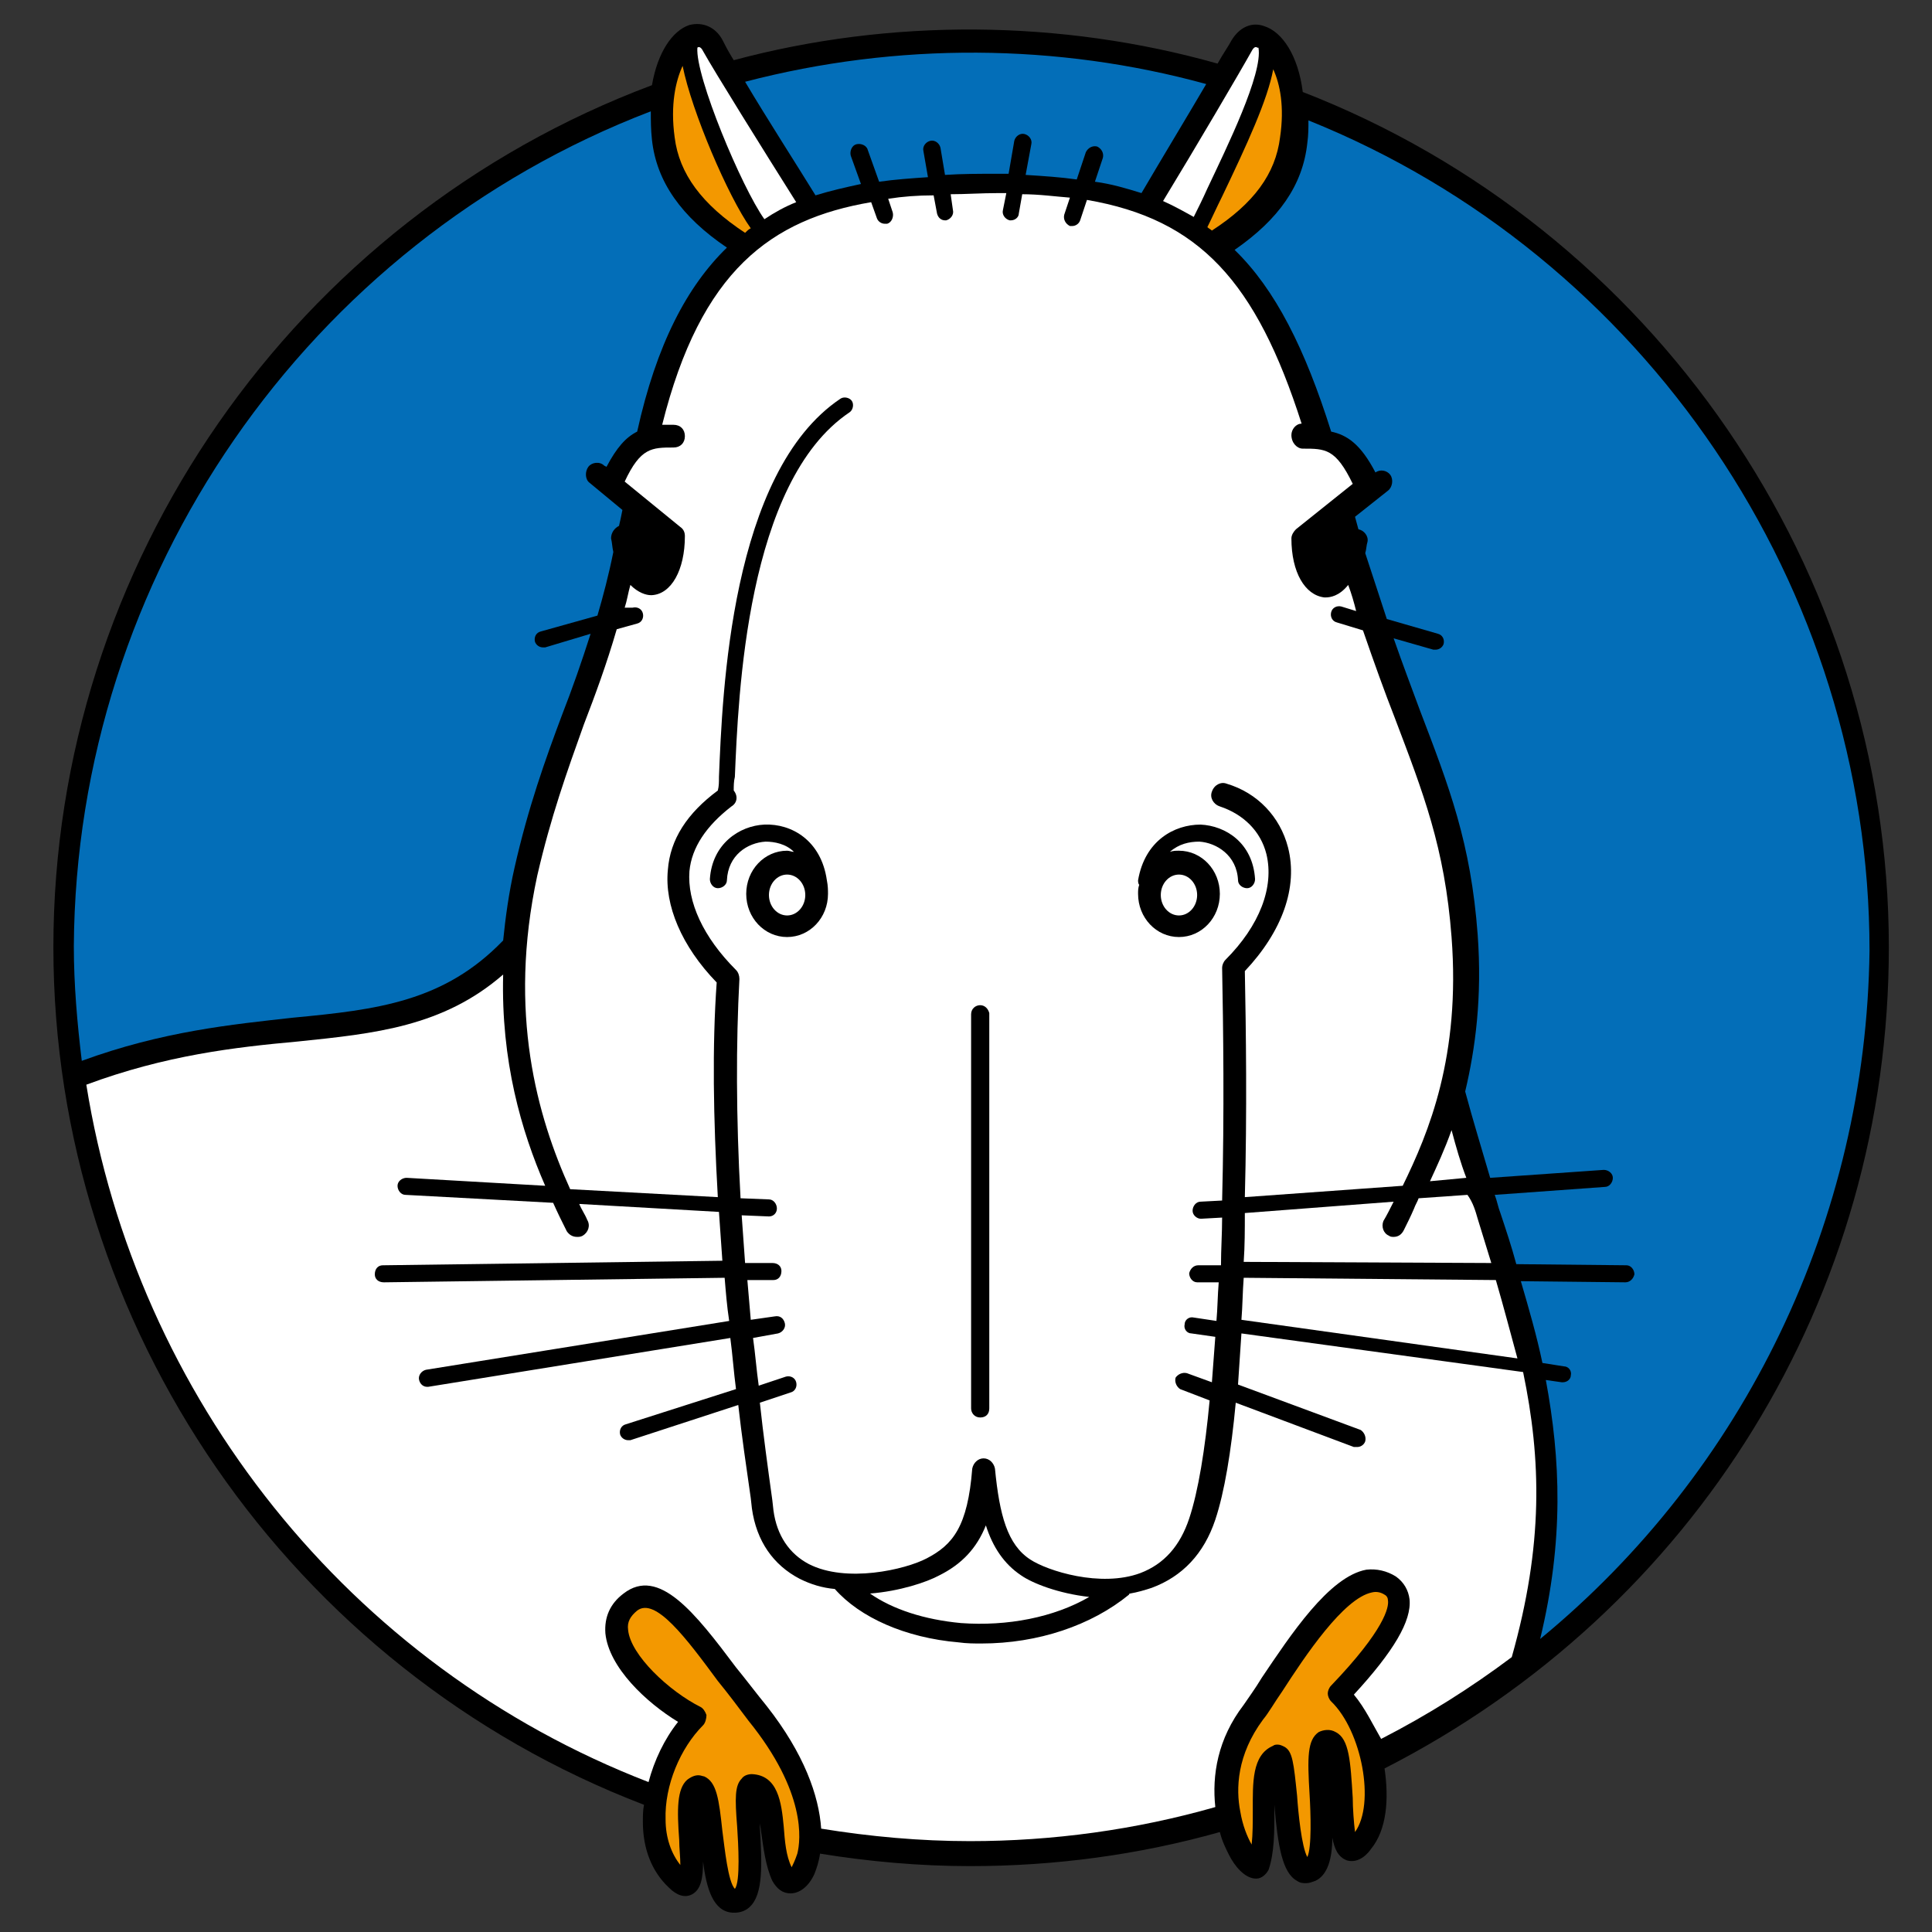 <?xml version="1.0" encoding="utf-8"?><!-- Generator: Adobe Illustrator 27.1.1, SVG Export Plug-In . SVG Version: 6.00 Build 0)  --><svg version="1.1" id="レイヤー_1" xmlns="http://www.w3.org/2000/svg" xmlns:xlink="http://www.w3.org/1999/xlink" x="0px" y="0px" viewBox="0 0 170.1 170.1" style="enable-background:new 0 0 170.1 170.1;" xml:space="preserve"><rect x="0" y="0" width="170.1" height="170.1" fill="#333333" stroke="none"/><style type="text/css">.st0{fill:#F39800;}.st1{fill:#FFFFFF;}.st2{fill:#036EB8;}</style><g><path d="M166.3,83.4c0-33.2-20.7-63.3-51.6-75.3c-0.4-3.2-1.8-5.3-3.4-5.8c-1.1-0.4-2.2,0.1-2.9,1.3c-0.2,0.4-0.7,1.1-1.2,2c-13.8-3.9-28.8-4-42.6-0.3c-0.5-0.8-0.8-1.4-1-1.8c-0.6-1.1-1.7-1.6-2.9-1.3c-1.5,0.5-2.8,2.4-3.3,5.3C25.9,19.3,4.7,49.7,4.7,83.4c0,33.4,20.9,63.6,52,75.5c-0.1,0.5-0.1,1-0.1,1.5c0,2.4,0.8,4.4,2.3,5.8c0.7,0.7,1.4,0.9,2,0.6c0.8-0.4,1-1.4,1-2.9c0.3,2.4,0.9,4.4,2.6,4.5c0.1,0,0.1,0,0.2,0c0.5,0,1-0.2,1.3-0.5c1.2-1.1,1.1-3.7,0.9-7.1c0-0.1,0-0.2,0-0.3c0,0.2,0.1,0.5,0.1,0.7c0.2,1.4,0.4,3.1,1,4.4c0.4,0.7,0.9,1.1,1.6,1.1c0.8,0,1.6-0.6,2.1-1.7c0.2-0.5,0.4-1.1,0.5-1.8c4.3,0.7,8.8,1.1,13.2,1.1c7.5,0,14.9-1,22-3c0.2,0.8,0.5,1.4,0.8,2c0.5,1,1.4,2.1,2.4,2.1c0.5,0,0.9-0.4,1.1-0.8c0.5-1.5,0.5-3.3,0.5-5c0-0.2,0-0.4,0-0.7c0.3,3.6,0.7,6,2,6.7c0.3,0.2,0.5,0.2,0.8,0.2c0.3,0,0.5-0.1,0.8-0.2c1.1-0.5,1.5-2,1.5-3.8c0.2,1,0.5,1.7,1.3,2c1.1,0.3,1.9-0.7,2.1-1c1.4-1.7,1.6-4.4,1.2-7.1C149.3,141.7,166.3,114.1,166.3,83.4z" /><path class="st0" d="M112.7,12.1c-0.4,3.2-2.3,5.8-6,8.2c-0.1-0.1-0.3-0.2-0.4-0.3c0.4-0.8,0.8-1.7,1.3-2.7c2.2-4.6,4-8.5,4.5-11.2C112.7,7.4,113.1,9.4,112.7,12.1z"/><path class="st1" d="M114.7,39.5c2,0,2.9,0,4.4,3.1l-5,4c-0.2,0.2-0.4,0.5-0.4,0.8c0,3,1.2,5,2.9,5.2c0,0,0.1,0,0.1,0c0.4,0,1.2-0.1,2-1.1c0.3,0.8,0.5,1.5,0.7,2.3l-1.3-0.4c-0.4-0.1-0.8,0.1-0.9,0.5c-0.1,0.4,0.1,0.8,0.5,0.9l2.3,0.7c1,2.9,1.9,5.4,2.8,7.7c2.5,6.6,4.4,11.4,5,19.3c0.8,10.5-2,17.2-4.3,21.9l-13.9,1c0.2-7.5,0.1-14.8,0-19.9c3.3-3.5,4.7-7.4,3.8-10.9c-0.7-2.7-2.7-4.8-5.4-5.6c-0.5-0.2-1.1,0.1-1.3,0.7c-0.2,0.5,0.1,1.1,0.7,1.3c2.1,0.7,3.6,2.2,4.1,4.2c0.7,2.9-0.6,6.3-3.6,9.3c-0.2,0.2-0.3,0.5-0.3,0.7c0.1,5.2,0.2,12.8,0,20.5l-1.9,0.1c-0.4,0-0.7,0.4-0.7,0.8c0,0.4,0.4,0.7,0.7,0.7c0,0,0,0,0.1,0l1.8-0.1c0,1.4-0.1,2.8-0.1,4.2l-2,0c0,0,0,0,0,0c-0.4,0-0.7,0.3-0.8,0.7c0,0.4,0.3,0.8,0.7,0.8l1.9,0c-0.1,1.2-0.1,2.3-0.2,3.4l-2-0.3c-0.4-0.1-0.8,0.2-0.8,0.6c-0.1,0.4,0.2,0.8,0.6,0.8l2.1,0.3c-0.1,1.4-0.2,2.7-0.3,4l-2.2-0.8c-0.4-0.1-0.8,0.1-1,0.4c-0.1,0.4,0.1,0.8,0.4,1l2.6,1c-0.4,4.3-1,8-1.8,10.4c-0.8,2.4-2.2,4-4.3,4.8c-3.5,1.3-8.2-0.2-9.7-1.2c-2-1.3-2.7-3.9-3.1-8c-0.1-0.5-0.5-0.9-1-0.9c-0.5,0-0.9,0.4-1,0.9c-0.4,5.1-1.7,6.7-4,7.9c-1.9,1-7.1,2.2-10.4,0.5c-1.7-0.9-2.8-2.5-3.1-4.7l-0.1-0.9c-0.4-2.9-0.8-5.8-1.1-8.6l2.7-0.9c0.4-0.1,0.6-0.5,0.5-0.9c-0.1-0.4-0.5-0.6-0.9-0.5l-2.4,0.8c-0.2-1.4-0.3-2.8-0.5-4.2l2.2-0.4c0.4-0.1,0.7-0.5,0.6-0.9c-0.1-0.4-0.4-0.7-0.9-0.6l-2.1,0.3c-0.1-1.2-0.2-2.3-0.3-3.5l2.3,0c0.4,0,0.7-0.3,0.7-0.8c0-0.4-0.3-0.7-0.8-0.7c0,0,0,0,0,0l-2.4,0c-0.1-1.4-0.2-2.8-0.3-4.2l2.4,0.1c0,0,0,0,0,0c0.4,0,0.7-0.3,0.7-0.7c0-0.4-0.3-0.8-0.7-0.8l-2.5-0.1c-0.4-7.2-0.4-13.7-0.1-19.3c0-0.3-0.1-0.6-0.3-0.8c-2.9-2.9-4.3-6-4.1-8.7c0.2-2.1,1.5-4,3.7-5.7c0.5-0.3,0.6-0.9,0.2-1.4c0,0,0,0,0,0c0-0.4,0-0.8,0.1-1.2c0.3-7.1,1-26,10.1-32.1c0.3-0.2,0.4-0.7,0.2-1c-0.2-0.3-0.7-0.4-1-0.2c-9.7,6.5-10.4,26-10.7,33.3c0,0.5,0,0.8-0.1,1.2c-2.7,2-4.2,4.3-4.4,7c-0.3,3.1,1.2,6.7,4.3,9.9c-0.4,5.6-0.3,11.9,0.1,18.9l-13-0.7c-2.9-6.4-5.5-15.5-2.9-27.6c1.2-5.2,2.6-9.1,4.1-13.3c1-2.6,2-5.3,2.9-8.4l1.8-0.5c0.4-0.1,0.6-0.5,0.5-0.9c-0.1-0.4-0.5-0.6-0.9-0.5L55,53.5c0.2-0.6,0.3-1.3,0.5-2c0.7,0.7,1.4,0.9,1.8,0.9c0,0,0.1,0,0.1,0c1.7-0.1,2.9-2.2,2.9-5.2c0-0.3-0.1-0.6-0.4-0.8L55,42.4c1.4-3,2.4-3,4.3-3c0.6,0,1-0.4,1-1s-0.4-1-1-1c-0.3,0-0.7,0-1,0c3.4-13.6,9.6-18.1,18.4-19.6l0.5,1.4c0.1,0.3,0.4,0.5,0.7,0.5c0.1,0,0.2,0,0.2,0c0.4-0.1,0.6-0.6,0.5-1l-0.4-1.2c1.3-0.2,2.6-0.3,4-0.3l0.3,1.6c0.1,0.4,0.4,0.6,0.7,0.6c0,0,0.1,0,0.1,0c0.4-0.1,0.7-0.5,0.6-0.9l-0.2-1.4c1.3,0,2.7-0.1,4.2-0.1c0.2,0,0.5,0,0.7,0l-0.3,1.5c-0.1,0.4,0.2,0.8,0.6,0.9c0,0,0.1,0,0.1,0c0.4,0,0.7-0.3,0.7-0.6l0.3-1.7c1.5,0,2.9,0.2,4.2,0.3l-0.5,1.5c-0.1,0.4,0.1,0.8,0.5,1c0.1,0,0.2,0,0.2,0c0.3,0,0.6-0.2,0.7-0.5l0.6-1.8c9.9,1.7,14.9,7.2,18.9,19.7c-0.5,0-0.9,0.5-0.9,1C113.7,39,114.2,39.5,114.7,39.5z"/><path d="M117.9,48.5c-0.4,1.5-1,1.9-1.1,1.9c0,0,0,0,0,0c-0.3,0-0.9-0.9-1-2.7l1.5-1.2C117.5,47.3,117.7,47.9,117.9,48.5z"/><path class="st1" d="M130.1,107.3c0.4,1.3,0.8,2.6,1.2,3.9l-21.8-0.1c0.1-1.4,0.1-2.9,0.1-4.3l13.1-1c-0.3,0.6-0.6,1.2-0.9,1.7c-0.2,0.5,0,1.1,0.5,1.3c0.1,0.1,0.3,0.1,0.4,0.1c0.4,0,0.7-0.2,0.9-0.6c0.3-0.6,0.6-1.2,0.9-1.9c0.1-0.3,0.3-0.6,0.4-0.9l4.3-0.3C129.7,105.9,129.9,106.6,130.1,107.3z"/><path class="st1" d="M131.7,112.7c0.7,2.4,1.3,4.7,1.9,6.9l-24.3-3.4c0.1-1.2,0.1-2.4,0.2-3.7L131.7,112.7z"/><path class="st1" d="M125.9,104c0.6-1.3,1.3-2.8,1.9-4.5c0.4,1.5,0.8,2.9,1.3,4.2L125.9,104z"/><path class="st1" d="M95.9,140.6c-3.1,1.8-7.2,2.6-11.3,2.3c-3.2-0.3-6-1.2-8-2.6c2.6-0.2,5-1,6.1-1.6c2-1,3.3-2.4,4.1-4.4c0.6,1.9,1.6,3.4,3.1,4.4C90.9,139.4,93.2,140.3,95.9,140.6z"/><path d="M58.2,47.8c-0.1,1.8-0.7,2.7-1,2.7c-0.1,0-0.7-0.4-1.1-1.9c0.1-0.7,0.3-1.4,0.4-2.2L58.2,47.8z"/><path class="st1" d="M110.2,4.5c0.2-0.4,0.4-0.4,0.5-0.3c0,0,0.1,0,0.1,0c0.4,2.3-2.8,8.8-4.5,12.4c-0.4,0.9-0.8,1.7-1.2,2.5c-0.9-0.5-1.8-1-2.7-1.4C105.2,13.1,109.2,6.3,110.2,4.5z"/><path class="st2" d="M106.2,7.4c-1.7,2.9-4,6.7-5.7,9.6c-1.3-0.4-2.6-0.8-4.1-1l0.7-2.1c0.1-0.4-0.1-0.8-0.5-1c-0.4-0.1-0.8,0.1-1,0.5l-0.8,2.4c-1.4-0.2-2.9-0.3-4.5-0.4l0.5-2.7c0.1-0.4-0.2-0.8-0.6-0.9c-0.4-0.1-0.8,0.2-0.9,0.6l-0.5,2.9c-0.4,0-0.7,0-1.1,0c-1.5,0-3,0-4.5,0.1l-0.4-2.4c-0.1-0.4-0.5-0.7-0.9-0.6c-0.4,0.1-0.7,0.5-0.6,0.9l0.4,2.3c-1.5,0.1-2.9,0.2-4.3,0.4l-1-2.8c-0.1-0.4-0.6-0.6-1-0.5c-0.4,0.1-0.6,0.6-0.5,1l0.9,2.5c-1.4,0.3-2.7,0.6-4,1c-1.6-2.6-4.3-6.8-6.2-10C79,3.7,93.1,3.8,106.2,7.4z"/><path class="st1" d="M61.9,4.5c1,1.8,5.3,8.7,8.2,13.3c-1,0.4-1.9,0.9-2.8,1.5c-2-2.8-6.1-12.6-5.9-15.1C61.5,4.1,61.7,4.1,61.9,4.5z"/><path class="st0" d="M60.1,5.8c0.8,4,4,11.5,6,14.3c-0.2,0.1-0.3,0.2-0.5,0.4c-3.8-2.5-5.8-5.2-6.2-8.4C59,9.2,59.5,7.1,60.1,5.8z" /><path class="st2" d="M57.3,9.8c0,0.8,0,1.6,0.1,2.5c0.4,3.7,2.6,6.8,6.6,9.5c-3.5,3.4-6.2,8.5-7.9,16.2c-1,0.5-1.8,1.4-2.7,3.1L53.2,41c-0.4-0.4-1.1-0.3-1.4,0.1s-0.3,1.1,0.1,1.4l2.9,2.4c-0.1,0.5-0.2,1-0.3,1.4c-0.4,0.2-0.7,0.6-0.7,1.1c0.1,0.4,0.1,0.8,0.2,1.2c-0.4,2-0.9,3.9-1.4,5.6l-5,1.4c-0.4,0.1-0.6,0.5-0.5,0.9c0.1,0.3,0.4,0.5,0.7,0.5c0.1,0,0.1,0,0.2,0l4-1.2c-0.8,2.5-1.6,4.8-2.5,7.1c-1.5,4-3,8.2-4.2,13.5c-0.5,2.2-0.8,4.4-1,6.4c-5.2,5.4-11.1,6.1-18.5,6.8c-5.4,0.6-11.5,1.2-18.6,3.8c-0.4-3.3-0.7-6.7-0.7-10.1C6.7,50.8,27,21.4,57.3,9.8z"/><path class="st0" d="M70.2,163.2c-0.2,0.6-0.4,1-0.5,1.2c-0.5-1-0.6-2.3-0.7-3.6c-0.2-2.1-0.5-4.5-2.8-4.6c-0.3,0-0.7,0.1-0.9,0.4c-0.6,0.6-0.6,1.7-0.4,4.2c0.1,1.5,0.3,4.9-0.2,5.5c-0.6-0.6-0.9-3.6-1.1-5.1c-0.3-2.8-0.5-4.3-1.6-4.8c-0.1,0-0.3-0.1-0.5-0.1c-0.3,0-0.6,0.1-1,0.4c-0.9,0.8-0.9,2.6-0.7,5.3c0,0.7,0.1,1.5,0.1,2.2c-0.8-1-1.3-2.4-1.3-4c-0.1-3,1.3-6.3,3.3-8.3c0.2-0.2,0.3-0.6,0.3-0.9c-0.1-0.3-0.3-0.6-0.5-0.7c-2.8-1.4-6.2-4.6-6.4-6.8c-0.1-0.7,0.2-1.2,0.8-1.7c1.6-1.2,4.3,2.4,7.1,6.2c0.9,1.1,1.8,2.3,2.7,3.5C71,157.8,70.5,162,70.2,163.2z"/><path class="st0" d="M119.3,161.3c-0.1-0.8-0.2-2.1-0.2-3c-0.2-3.2-0.3-5.2-1.5-5.8c-0.5-0.3-1.1-0.2-1.5,0c-1,0.7-1,2.2-0.8,5.5c0.1,1.6,0.2,4.7-0.2,5.5c-0.5-0.9-0.8-3.9-0.9-5.4c-0.3-2.9-0.4-3.9-1.1-4.3c-0.2-0.1-0.4-0.2-0.6-0.2c-0.1,0-0.3,0-0.4,0.1c-1.9,0.8-1.8,3.3-1.8,5.7c0,1,0,2.1-0.1,3c-0.4-0.7-0.8-1.7-1-2.9c-0.4-2-0.3-5,2-8.1c0.5-0.6,1-1.5,1.7-2.5c2-3.1,5.4-8.2,7.9-8.7c0.4-0.1,0.8,0,1.1,0.2c0.2,0.1,0.3,0.3,0.3,0.5c0.1,0.6-0.3,2.6-5,7.5c-0.2,0.2-0.3,0.5-0.3,0.7s0.1,0.5,0.3,0.7C119.9,152.4,121.1,158.8,119.3,161.3z"/><path class="st1" d="M119.2,149.2c3.5-3.8,5.1-6.5,4.9-8.4c-0.1-0.8-0.5-1.5-1.2-2c-0.8-0.5-1.7-0.7-2.6-0.6c-3.3,0.6-6.7,5.8-9.2,9.5c-0.6,1-1.2,1.8-1.6,2.4c-2.3,3-2.8,6.2-2.5,9c-7,2-14.3,3-21.6,3c-4.4,0-8.8-0.4-13.1-1.1c-0.2-2.9-1.5-6.6-4.8-10.8c0,0,0,0,0,0c-0.9-1.1-1.8-2.3-2.7-3.4c-3.6-4.8-6.8-8.9-9.9-6.5c-1.2,0.9-1.7,2.1-1.6,3.5c0.3,3,3.6,6.1,6.4,7.8c-1.2,1.5-2.1,3.4-2.6,5.3C30.7,146.7,12,123,7.6,95.5c7-2.6,13.1-3.3,18.6-3.8C33,91,39,90.4,44.3,85.8c-0.2,7.6,1.6,13.8,3.7,18.6l-12.2-0.7c-0.4,0-0.8,0.3-0.8,0.7c0,0.4,0.3,0.8,0.7,0.8l13,0.7c0.4,0.9,0.8,1.7,1.2,2.5c0.2,0.3,0.5,0.5,0.9,0.5c0.2,0,0.3,0,0.5-0.1c0.5-0.3,0.7-0.9,0.4-1.4c-0.2-0.5-0.5-0.9-0.7-1.4l12.3,0.7c0.1,1.4,0.2,2.9,0.3,4.3l-29.9,0.4c-0.4,0-0.7,0.3-0.7,0.8c0,0.4,0.3,0.7,0.8,0.7c0,0,0,0,0,0l30-0.4c0.1,1.2,0.2,2.5,0.4,3.8l-26.7,4.3c-0.4,0.1-0.7,0.5-0.6,0.9c0.1,0.4,0.4,0.6,0.7,0.6c0,0,0.1,0,0.1,0l26.6-4.3c0.2,1.5,0.3,3,0.5,4.5l-9.7,3.1c-0.4,0.1-0.6,0.5-0.5,0.9c0.1,0.3,0.4,0.5,0.7,0.5c0.1,0,0.2,0,0.2,0l9.5-3.1c0.3,2.7,0.7,5.4,1.1,8.2l0.1,0.9c0.4,2.9,1.9,5,4.2,6.2c1,0.5,2,0.8,3.1,0.9c2.2,2.5,6.2,4.3,10.9,4.7c0.7,0.1,1.4,0.1,2,0.1c5,0,9.7-1.6,13-4.3c0,0,0-0.1,0.1-0.1c0.6-0.1,1.3-0.3,1.9-0.5c2.7-1,4.6-3,5.6-6c0.8-2.4,1.4-6,1.8-10.3l10.4,3.9c0.1,0,0.2,0,0.3,0c0.3,0,0.6-0.2,0.7-0.5c0.1-0.4-0.1-0.8-0.4-1l-10.8-4c0.1-1.4,0.2-2.9,0.3-4.5l24.8,3.4c1.6,7.7,1.8,15.2-1,25.1c-3.6,2.7-7.4,5.1-11.5,7.2C120.9,151.9,120.2,150.4,119.2,149.2z"/><path class="st2" d="M135.6,144.3c2.1-8.7,1.8-15.8,0.5-22.8l1.4,0.2c0,0,0.1,0,0.1,0c0.4,0,0.7-0.3,0.7-0.6c0.1-0.4-0.2-0.8-0.6-0.8l-1.9-0.3c-0.5-2.4-1.2-4.8-1.9-7.2l9.2,0.1c0,0,0,0,0,0c0.4,0,0.7-0.3,0.8-0.7c0-0.4-0.3-0.8-0.7-0.8l-9.7-0.1c-0.4-1.5-0.9-3-1.4-4.5c-0.2-0.5-0.3-1.1-0.5-1.6l9.7-0.7c0.4,0,0.7-0.4,0.7-0.8c0-0.4-0.4-0.7-0.8-0.7l-10,0.7c-0.7-2.4-1.5-5-2.2-7.6c0.9-3.8,1.5-8.3,1.1-13.8c-0.6-8.1-2.5-13-5.1-19.8c-0.7-1.9-1.5-4-2.3-6.3l3.5,1c0.1,0,0.1,0,0.2,0c0.3,0,0.6-0.2,0.7-0.5c0.1-0.4-0.1-0.8-0.5-0.9l-4.5-1.3c-0.6-1.8-1.2-3.7-1.9-5.8c0.1-0.3,0.1-0.7,0.2-1c0.1-0.5-0.3-1-0.8-1.1c-0.1-0.4-0.2-0.7-0.3-1.1l2.9-2.3c0.4-0.3,0.5-1,0.2-1.4c-0.3-0.4-0.9-0.5-1.3-0.2c-1.3-2.5-2.5-3.3-3.9-3.6c-2.3-7.3-4.9-12.5-8.5-16c3.9-2.7,6-5.7,6.4-9.4c0.1-0.7,0.1-1.4,0.1-2c29.6,11.9,49.4,41.1,49.4,73.1C164.3,107.4,153.6,129.5,135.6,144.3z"/><path d="M72.8,77.5c-0.5-3.5-3.1-5-5.5-4.9c-2.2,0.1-4.6,1.7-4.8,4.8c0,0.4,0.3,0.8,0.7,0.8c0.4,0,0.8-0.3,0.8-0.7c0.1-2.2,1.8-3.3,3.4-3.4c0.8,0,1.8,0.2,2.5,0.9c-0.2,0-0.4-0.1-0.6-0.1c-2,0-3.6,1.7-3.6,3.8s1.6,3.8,3.6,3.8s3.6-1.7,3.6-3.8C72.9,78.4,72.9,78,72.8,77.5C72.7,77.6,72.8,77.6,72.8,77.5z"/><ellipse class="st1" cx="69.3" cy="78.8" rx="1.6" ry="1.8"/><path d="M100.2,77.5c0,0.1,0,0.3,0.1,0.4c-0.1,0.3-0.1,0.5-0.1,0.8c0,2.1,1.6,3.8,3.6,3.8s3.6-1.7,3.6-3.8s-1.6-3.8-3.6-3.8c-0.3,0-0.5,0-0.8,0.1c0.8-0.7,1.7-0.9,2.6-0.9c1.5,0.1,3.3,1.2,3.4,3.4c0,0.4,0.4,0.7,0.8,0.7c0.4,0,0.7-0.4,0.7-0.8c-0.2-3.2-2.6-4.7-4.8-4.8C103.4,72.6,100.8,74,100.2,77.5z"/><ellipse class="st1" cx="103.8" cy="78.8" rx="1.6" ry="1.8"/><path d="M86.3,88.5c-0.4,0-0.8,0.3-0.8,0.8V124c0,0.4,0.3,0.8,0.8,0.8s0.8-0.3,0.8-0.8V89.2C87,88.8,86.7,88.5,86.3,88.5z"/></g></svg>